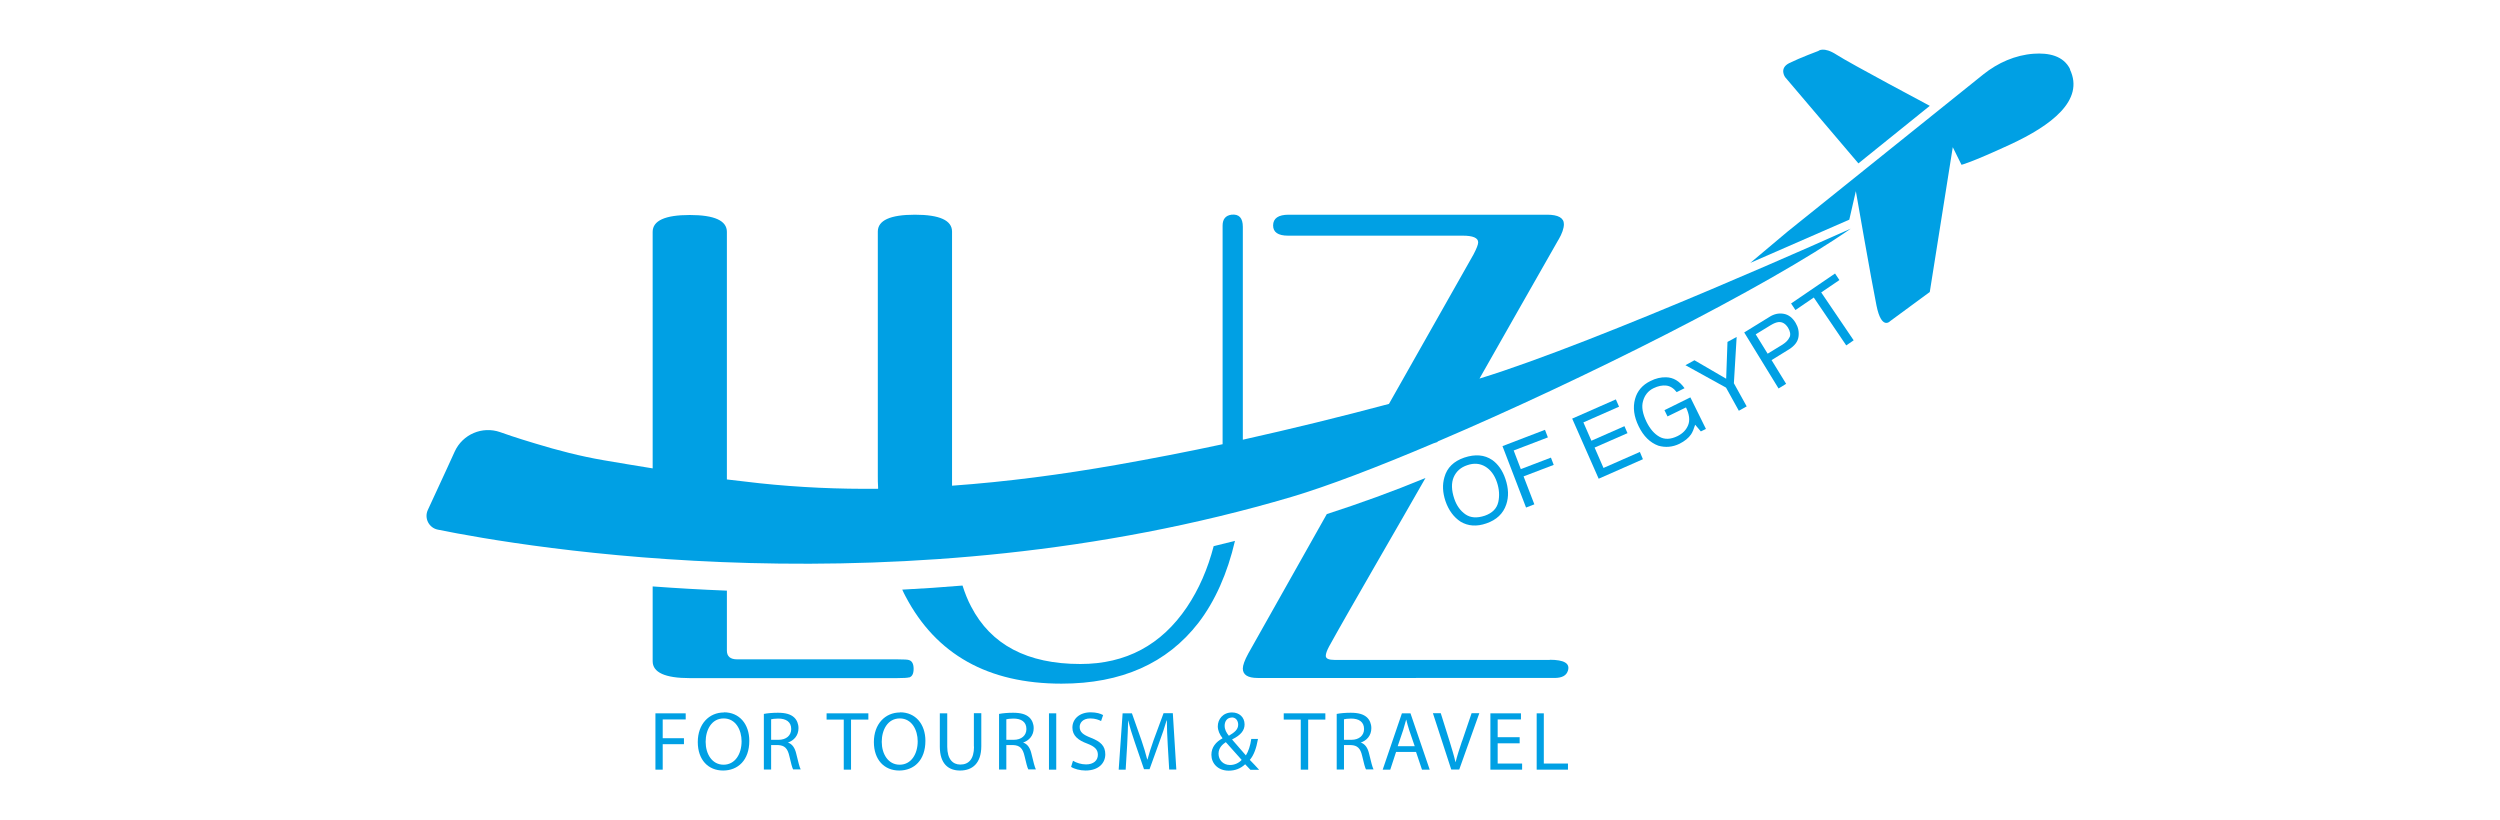 <?xml version="1.0" encoding="UTF-8"?>
<!DOCTYPE svg PUBLIC "-//W3C//DTD SVG 1.1//EN" "http://www.w3.org/Graphics/SVG/1.1/DTD/svg11.dtd">
<!-- Creator: CorelDRAW -->
<svg xmlns="http://www.w3.org/2000/svg" xml:space="preserve" width="54.873mm" height="18.005mm" version="1.1" style="shape-rendering:geometricPrecision; text-rendering:geometricPrecision; image-rendering:optimizeQuality; fill-rule:evenodd; clip-rule:evenodd"
viewBox="0 0 15093 4952.44"
 xmlns:xlink="http://www.w3.org/1999/xlink"
 xmlns:xodm="http://www.corel.com/coreldraw/odm/2003">
 <defs>
  <style type="text/css">
   <![CDATA[
    .fil1 {fill:none}
    .fil0 {fill:#00A0E4;fill-rule:nonzero}
   ]]>
  </style>
 </defs>
 <g id="Layer_x0020_1">
  <g id="_105553138573248">
   <polygon class="fil0" points="3939.3,3401.6 3940.18,3400.69 3939.3,3400.69 "/>
   <path class="fil0" d="M9409.06 1447.39c21.95,-37.79 32.51,-69.42 32.51,-94.04 0,-37.79 -34.27,-57.1 -101.91,-57.1l-1559.67 0c-62.41,0 -94.01,21.95 -94.01,65.02 0,40.41 29.87,61.5 89.61,61.5l1054.42 0c62.41,0 94.01,13.18 94.01,40.41 0,13.2 -9.65,37.79 -28.11,72.94 -137.11,242.52 -307.54,543.01 -510.5,902.4 -292.63,78.23 -586.97,150.26 -882.21,216.17l0 -1284.61c0,-54.46 -22.83,-79.08 -69.4,-73.82 -35.15,5.28 -52.73,27.23 -52.73,65.88l0 1319.77c-212.64,45.71 -426.17,86.97 -640.57,124.76 -330.37,57.98 -661.62,101.94 -992.89,125.67l0 -1534.14c0,-67.64 -74.7,-101.91 -224.06,-101.91 -149.38,0 -224.09,34.27 -224.09,101.91l0 1472.67c0,24.62 0,48.33 1.76,72.06 0,2.64 0,5.28 0,7.92 -238.11,2.61 -477.11,-7.92 -716.13,-33.39 -65.88,-7.04 -131.81,-14.94 -196.83,-22.83l0 -52.76c0,0 0,-1441.92 0,-1441.92 0,-67.64 -74.7,-101.91 -224.06,-101.91 -149.38,0 -224.09,34.27 -224.09,101.91l0.06 1427.83c-99.32,-15.79 -197.71,-32.51 -296.12,-49.21 -138.79,-23.71 -277.67,-59.74 -412.94,-101.05 -20.24,-6.16 -118.63,-35.15 -211.76,-68.54 -108.07,-37.79 -226.67,13.18 -274.15,116.87l-50.97 111.56 -111.62 241.69c-22.86,50.06 7.04,108.07 60.62,118.6 509.65,103.7 2798.6,499.99 5156.97,-198.59 212.64,-63.26 514.93,-178.37 854.1,-322.47l23.71 -7.89c0,0 0.85,-1.76 1.76,-3.52 870.77,-371.68 1981.44,-927.9 2493.7,-1284.64 0,0 -1518.36,683.65 -2241.5,905.07 145.86,-256.6 304.02,-536.03 477.11,-839.16l-0.03 0.91z"/>
   <path class="fil0" d="M5487.53 4090.47c19.31,-5.28 28.11,-22.86 28.11,-52.76 0,-29.87 -9.65,-47.45 -28.11,-52.73 -5.28,-2.61 -29.9,-4.37 -72.94,-4.37l-964.78 0.03c-40.41,0 -61.5,-17.58 -61.5,-52.73l0 -362.03c-157.28,-6.16 -306.66,-14.96 -448.12,-25.47l0 451.64c0,67.66 74.68,101.94 224.06,101.94l1250.34 0c40.41,0 65.02,-1.76 72.94,-4.4l0 0.88z"/>
   <path class="fil0" d="M7327.48 3296.14c-36.03,138.82 -89.64,261.88 -161.68,369.07 -154.66,229.34 -369.04,343.57 -643.21,343.57 -320.69,0 -540.37,-116.02 -659.86,-347.09 -20.24,-37.79 -36.91,-79.96 -51.85,-126.53 -123,10.56 -244.25,18.46 -363.79,24.62 6.13,14.03 13.18,28.11 20.22,41.31 184.53,350.58 498.23,526.34 941.07,526.34 361.12,0 637.03,-122.15 826.84,-367.31 100.15,-130.05 175.73,-300.52 220.54,-494.71 -43.05,10.56 -85.21,21.1 -127.41,31.66l-0.88 -0.94z"/>
   <path class="fil0" d="M9356.33 3984.14l-1299.55 0c-35.12,0 -52.73,-7.92 -52.73,-24.62 0,-13.18 7.04,-32.51 20.22,-57.13 108.98,-198.59 441.1,-768.83 581.69,-1016.63 -197.71,81.75 -397.15,153.78 -595.77,217.93 -109.8,195.95 -330.37,586.11 -474.5,842.68 -21.95,40.41 -32.51,70.3 -32.51,89.64 0,37.79 29.9,57.1 89.64,57.1l1791.62 -0.03c46.57,0 72.94,-14.94 81.75,-44.81 13.18,-43.02 -22.86,-65.02 -109.83,-65.02l-0.03 0.88z"/>
   <path class="fil0" d="M12498.47 419.32c-40.41,-84.33 -131.81,-101.05 -220.54,-94.89 -110.74,7.89 -216.17,54.46 -303.14,123.88l-1181.8 948.99 -225.85 189.79 597.53 -260.97 39.55 -172.21c0,0 94.01,540.4 124.76,691.51 30.75,151.14 82.6,93.16 82.6,93.16l238.99 -175.73 138.82 -874.29 52.73 106.31c0,0 51.85,-10.56 295.24,-123.03 244.28,-113.32 449,-265.34 359.36,-452.52l1.73 0z"/>
   <path class="fil0" d="M11220.02 986.1l430.57 -347.09c0,0 -482.39,-256.57 -562.35,-308.42 -79.96,-51.85 -110.71,-22.86 -110.71,-22.86 0,0 -110.71,41.34 -174.85,72.94 -64.12,31.66 -25.47,85.21 -25.47,85.21l442.87 521.06 -0.06 -0.85z"/>
   <polygon class="fil0" points="3956.88,4646.66 4000.8,4646.66 4000.8,4492.9 4129.09,4492.9 4129.09,4456.87 4000.8,4456.87 4000.8,4343.52 4139.62,4343.52 4139.62,4306.64 3956.88,4306.64 "/>
   <path class="fil0" d="M4370.72 4301.36c-90.49,0 -158.16,70.3 -158.16,178.37 0,108.07 63.26,172.21 152.88,172.21 89.64,0 158.18,-62.38 158.18,-179.25 0,-101.05 -59.74,-172.24 -152.9,-172.24l0 0.91zm-2.61 315.43c-69.4,0 -108.07,-65.02 -108.07,-137.97 0,-72.92 36.03,-141.46 108.98,-141.46 72.92,0 108.04,70.3 108.04,137.94 0,77.32 -39.55,141.49 -108.95,141.49z"/>
   <path class="fil0" d="M4756.46 4485.01l0 -1.76c36.03,-12.29 64.14,-42.19 64.14,-87 0,-26.35 -9.68,-49.21 -26.38,-65.02 -21.1,-19.31 -51.85,-28.11 -98.39,-28.11 -29.9,0 -62.41,2.61 -84.36,7.04l0 335.65 43.93 0 0 -147.62 41.31 0c39.55,1.76 57.98,19.34 68.54,65.88 9.68,42.19 17.58,72.09 22.86,80.84l45.66 0c-7.04,-13.18 -14.94,-45.69 -26.38,-93.13 -7.89,-35.15 -23.71,-59.77 -50.06,-68.57l-0.88 1.82zm-56.22 -18.48l-44.83 0 0 -123.88c7.04,-1.76 21.95,-4.4 43.05,-4.4 46.57,0 78.2,19.34 78.2,63.26 0,38.67 -29.87,65.02 -76.44,65.02l0.03 0z"/>
   <polygon class="fil0" points="4990.2,4344.4 5093.87,4344.4 5093.87,4646.66 5137.82,4646.66 5137.82,4344.4 5242.4,4344.4 5242.4,4306.64 4990.2,4306.64 "/>
   <path class="fil0" d="M5433.92 4301.36c-90.49,0 -158.18,70.3 -158.18,178.37 0,108.07 63.26,172.21 152.9,172.21 89.64,0 158.18,-62.38 158.18,-179.25 0,-101.05 -59.74,-172.24 -152.9,-172.24l0 0.91zm-2.64 315.43c-69.4,0 -108.04,-65.02 -108.04,-137.97 0,-72.92 36.03,-141.46 108.95,-141.46 72.92,0 108.07,70.3 108.07,137.94 0,77.32 -39.55,141.49 -108.98,141.49z"/>
   <path class="fil0" d="M5880.28 4507.84c0,75.56 -32.51,108.07 -82.57,108.07 -45.71,0 -79.08,-32.51 -79.08,-108.07l0 -201.2 -44.81 0 0 200.35c0,105.43 52.73,144.98 122.15,144.98 73.82,0 128.29,-43.02 128.29,-147.59l0 -198.62 -44.83 -0.03 0 201.23 0.85 0.88z"/>
   <path class="fil0" d="M6176.43 4485.01l0 -1.76c36.03,-12.29 64.12,-42.19 64.12,-87 0,-26.35 -9.65,-49.21 -26.38,-65.02 -21.07,-19.31 -51.82,-28.11 -98.39,-28.11 -29.9,0 -62.41,2.61 -84.36,7.04l0 335.65 43.95 0 0 -147.62 41.31 0c39.55,1.76 57.98,19.34 68.54,65.88 9.65,42.19 17.55,72.09 22.83,80.84l45.66 0c-7.04,-13.18 -14.94,-45.69 -26.35,-93.13 -7.92,-35.15 -23.71,-59.77 -50.09,-68.57l-0.85 1.82zm-56.28 -18.48l-44.78 0 0 -123.88c7.04,-1.76 21.95,-4.4 43.02,-4.4 46.57,0 78.23,19.34 78.23,63.26 0,38.67 -29.9,65.02 -76.47,65.02z"/>
   <rect class="fil0" x="6332.82" y="4306.61" width="43.94" height="340.04"/>
   <path class="fil0" d="M6585.87 4454.26c-46.57,-18.48 -67.66,-33.39 -67.66,-65.9 0,-22.86 17.58,-50.97 64.14,-50.97 30.75,0 53.58,9.65 65.02,15.82l12.27 -36.06c-14.94,-8.77 -40.41,-16.7 -75.53,-16.7 -65.9,0 -109.83,39.55 -109.83,92.25 0,48.33 34.27,76.47 89.61,96.65 45.71,17.58 64.14,36.03 64.14,67.64 0,34.27 -26.38,57.98 -71.16,57.98 -29.9,0 -58.89,-9.65 -79.08,-21.95l-11.44 36.91c18.48,12.27 53.61,21.95 87,21.95 79.96,0 119.48,-45.71 119.48,-97.53 0,-51.85 -28.99,-77.32 -86.97,-100.17l0 0.08z"/>
   <path class="fil0" d="M7024.34 4306.64l-60.65 164.32c-14.94,43.05 -27.23,79.96 -36.03,114.23l-1.73 -0.03c-8.8,-35.12 -20.22,-72.92 -34.27,-114.23l-57.98 -164.32 -56.25 0.03 -23.71 340.02 42.17 0 8.8 -145.86c2.61,-50.97 5.28,-108.04 6.13,-150.23l0.88 0c9.65,40.43 22.86,84.36 39.55,131.81l55.37 161.68 33.36 0 59.74 -165.2c17.58,-46.54 31.66,-89.61 43.05,-129.14l1.79 -0.03c0,42.17 2.61,99.29 5.28,146.74l8.8 149.38 43.02 0 -21.1 -340.05 -56.22 -0.03 0 0.91z"/>
   <path class="fil0" d="M7594.61 4461.24l-40.46 0c-6.13,43.05 -17.55,75.56 -32.51,99.29 -21.95,-24.59 -53.58,-61.5 -82.57,-94.89l0 -1.76c53.58,-26.38 74.68,-55.37 74.68,-90.49 0,-43.95 -32.51,-72.06 -75.56,-72.06 -56.22,0 -86.09,42.17 -86.09,83.48 0,24.62 10.53,49.21 28.11,71.16l0 1.76c-38.65,21.1 -66.78,52.76 -66.78,99.32 0,50.97 38.67,95.77 104.58,95.77 36.91,0 70.3,-11.44 99.29,-38.67 13.2,14.06 21.95,23.71 31.66,33.39l52.67 0.03c-20.22,-21.95 -37.79,-41.31 -56.22,-59.74 25.47,-29.9 39.55,-72.06 49.21,-125.67l0 -0.91zm-159.04 -130.02c28.14,0 39.55,22.86 39.55,43.95 0,28.99 -21.95,46.57 -56.22,66.78 -14.96,-18.46 -25.47,-36.91 -25.47,-60.65 0,-26.38 14.94,-49.21 43.02,-49.21l-0.88 -0.88zm-9.65 287.32c-41.31,0 -69.42,-29.9 -69.42,-68.54 0,-36.03 25.47,-57.13 43.93,-69.42 37.79,43.05 75.56,84.36 95.8,107.22 -15.82,17.55 -41.31,30.75 -70.3,30.75z"/>
   <polygon class="fil0" points="7750.12,4344.4 7852.91,4344.4 7852.91,4646.66 7897.75,4646.66 7897.75,4344.4 8001.44,4344.4 8001.44,4306.64 7750.12,4306.64 "/>
   <path class="fil0" d="M8214.94 4485.01l0 -1.76c36.03,-12.29 64.12,-42.19 64.12,-87 0,-26.35 -9.65,-49.21 -26.35,-65.02 -21.1,-19.31 -51.85,-28.11 -98.41,-28.11 -29.87,0 -62.38,2.61 -84.36,7.04l0 335.65 43.95 0 0 -147.62 41.31 0c39.55,1.76 57.98,19.34 68.54,65.88 9.65,42.19 17.58,72.09 22.86,80.84l45.66 0c-7.04,-13.18 -14.96,-45.69 -26.38,-93.13 -7.89,-35.15 -23.71,-59.77 -50.09,-68.57l-0.85 1.82zm-56.22 -18.48l-44.83 0 0 -123.88c7.04,-1.76 21.95,-4.4 43.05,-4.4 46.54,0 78.2,19.34 78.2,63.26 0,38.67 -29.9,65.02 -76.44,65.02l0.03 0z"/>
   <path class="fil0" d="M8463.62 4306.64l-116.02 340.02 45.71 0 35.12 -107.19 120.39 0 36.03 107.19 46.57 0 -116.02 -340.02 -52.7 0 0.91 0zm-25.47 198.56l33.36 -98.41c6.16,-21.07 12.29,-41.31 17.58,-61.5l0.91 0c5.28,19.34 9.65,39.55 17.55,62.41l33.39 97.53 -102.79 -0.03z"/>
   <path class="fil0" d="M8826.5 4474.45c-14.94,44.78 -28.99,86.97 -38.65,126.53l-0.91 0c-8.8,-39.55 -21.95,-80.84 -36.03,-127.41l-52.73 -167.84 -47.42 0 110.71 340.05 48.33 0.03 121.24 -340.05 -46.57 -0.03 -57.13 167.84 -0.85 0.88z"/>
   <polygon class="fil0" points="9041.75,4487.62 9174.47,4487.62 9174.47,4450.74 9041.75,4450.74 9041.75,4343.52 9182.36,4343.52 9182.36,4306.64 8997.83,4306.64 8997.83,4646.66 9189.37,4646.66 9189.37,4609.77 9041.75,4609.77 "/>
   <polygon class="fil0" points="9320.33,4306.64 9277.25,4306.64 9277.25,4646.66 9466.19,4646.66 9466.19,4609.77 9320.33,4609.77 "/>
   <path class="fil0" d="M9008.39 2776.84c-46.57,-31.66 -102.82,-36.03 -168.72,-14.06 -63.26,21.95 -103.67,60.65 -119.48,118.63 -13.18,44.81 -10.56,92.25 6.16,143.25 19.31,56.22 50.06,97.53 91.37,124.76 45.71,27.23 97.53,30.75 155.54,10.56 61.5,-21.1 101.91,-58.89 120.36,-114.26 15.82,-46.54 14.06,-98.39 -5.28,-154.64 -17.55,-51.85 -44.78,-89.64 -80.81,-115.11l0.85 0.85zm36.88 254.84c-8.8,38.65 -36.03,65.88 -80.81,81.72 -47.47,15.82 -86.12,13.18 -116.87,-7.89 -30.75,-21.1 -53.61,-52.76 -67.66,-94.04 -17.55,-51.82 -18.46,-95.77 -3.52,-130.9 15.82,-35.15 42.19,-58.89 81.75,-72.06 40.41,-14.06 76.44,-10.56 108.07,7.89 32.51,19.34 56.22,51 71.16,94.92 14.06,42.17 16.7,81.72 7.89,121.24l0 -0.88z"/>
   <polygon class="fil0" points="9363.37,2762.76 9181.48,2832.21 9138.43,2719.71 9344.95,2640.66 9327.34,2594.95 9070.8,2693.36 9213.14,3064.19 9263.2,3044.85 9198.18,2876.13 9380.07,2806.71 "/>
   <polygon class="fil0" points="9680.59,2825.17 9626.99,2702.16 9825.55,2615.13 9807.12,2572.97 9607.65,2660.85 9559.3,2550.11 9774.61,2455.25 9755.27,2411.29 9491.66,2527.31 9651.58,2890.19 9918.71,2772.44 9900.23,2728.51 "/>
   <path class="fil0" d="M10047.85 2474.55l19.34 39.55 111.59 -54.46c20.22,42.19 24.62,77.32 13.18,106.31 -11.41,28.99 -32.51,51 -64.12,66.78 -41.31,20.24 -77.32,21.95 -108.98,4.4 -31.63,-17.58 -57.1,-47.47 -78.2,-89.64 -23.71,-49.23 -31.66,-91.4 -21.1,-126.53 9.68,-35.15 30.75,-61.5 63.26,-77.32 27.23,-13.18 52.76,-18.46 76.47,-15.82 23.71,2.64 44.78,15.82 63.26,39.55l47.45 -23.71c-30.75,-43.05 -67.64,-65.02 -111.59,-65.88 -30.75,-0.88 -62.38,6.13 -94.89,22.83 -48.33,23.71 -79.08,59.74 -92.28,108.07 -14.03,50.97 -7.04,106.31 21.95,165.2 29.02,59.74 68.57,98.39 118.63,116.87 43.05,12.27 85.21,8.8 127.41,-11.44 31.63,-15.82 55.37,-35.12 70.3,-57.13 8.8,-13.18 16.7,-32.51 24.62,-57.98l34.27 40.43 30.75 -14.96 -94.01 -190.64 -156.42 77.32 -0.88 -1.82z"/>
   <polygon class="fil0" points="10484.58,2034.33 10429.21,2064.23 10421.29,2286.53 10229.74,2174.94 10175.28,2204.81 10420.44,2340.14 10497.75,2479.84 10545.2,2453.49 10467.85,2313.76 "/>
   <path class="fil0" d="M10769.23 1894.66c-28.99,-5.28 -57.98,0 -87.85,19.34l-151.14 93.13 207.36 338.29 45.69 -28.14 -87.88 -143.22 105.46 -65.02c33.36,-21.1 52.73,-45.71 57.1,-75.56 4.4,-29.9 -1.76,-57.98 -17.55,-84.36 -18.48,-30.75 -42.19,-49.21 -71.18,-54.46zm34.27 141.43c-7.04,16.7 -21.07,30.75 -41.31,43.95l-90.49 55.34 -72.06 -116.87 90.49 -55.34c17.58,-10.56 32.51,-16.72 45.71,-18.48 23.71,-2.61 43.02,8.8 58.86,33.39 13.2,21.95 16.72,41.31 9.68,57.98l-0.88 0.03z"/>
   <polygon class="fil0" points="10995.08,1765.46 11104.94,1690.79 11078.56,1651.26 10813.19,1832.25 10839.54,1871.8 10950.27,1796.22 11146.19,2085.3 11191,2054.55 "/>
  </g>
  <rect class="fil1" x="-0.01" y="0" width="15093" height="4952.43"/>
 </g>
</svg>
